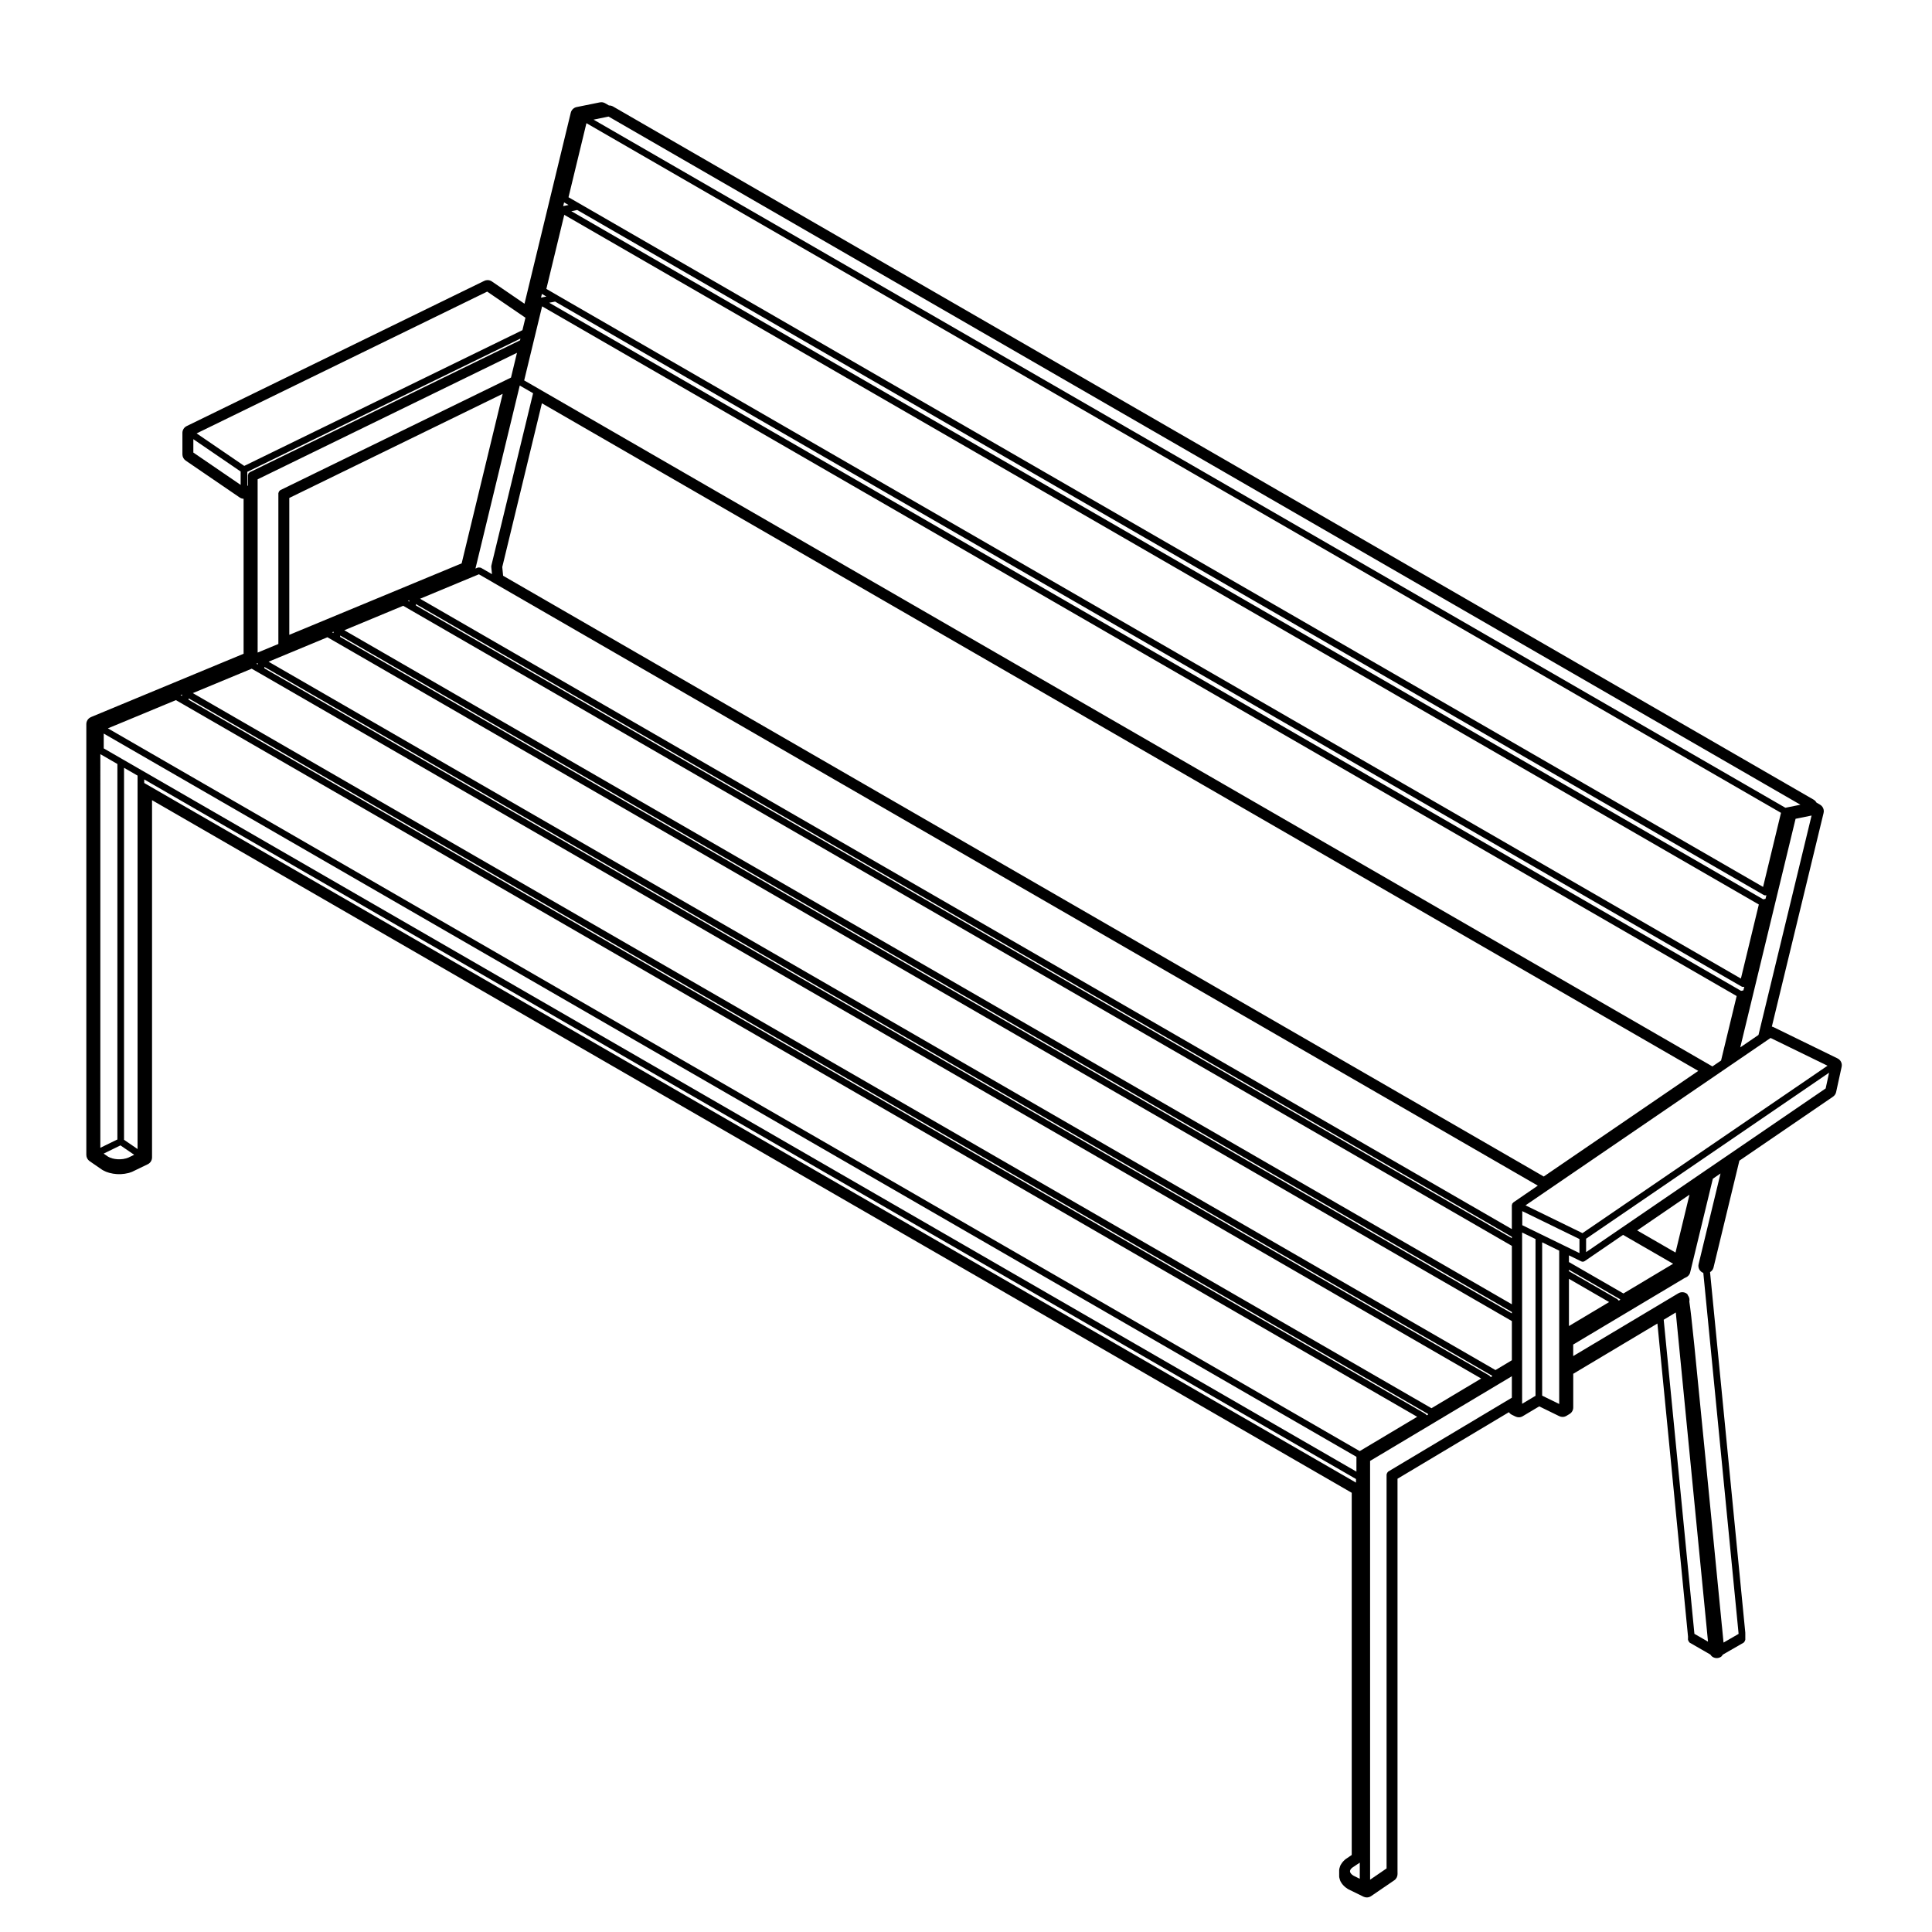 <?xml version="1.0" encoding="UTF-8"?>
<!-- Uploaded to: ICON Repo, www.svgrepo.com, Generator: ICON Repo Mixer Tools -->
<svg fill="#000000" width="800px" height="800px" version="1.1" viewBox="144 144 512 512" xmlns="http://www.w3.org/2000/svg">
 <path d="m171.08 454.01c0.086 0.059 0.176 0.105 0.273 0.156l0.641 0.309c0.082 0.035 0.156 0.07 0.238 0.098l0.719 0.238 1.012 0.223 1.008 0.117 1.043 0.012 1.047-0.105 0.961-0.191c0.09-0.02 0.172-0.039 0.258-0.07l0.711-0.246 4.168-2.016c0.695-0.332 1.133-1.043 1.133-1.809v-94.672l317.93 183.55v95.984l-1.602 1.09c-0.105 0.074-0.207 0.156-0.297 0.25l-0.414 0.418c-0.102 0.105-0.191 0.215-0.266 0.332l-0.289 0.449c-0.102 0.145-0.172 0.312-0.227 0.48l-0.145 0.469c-0.059 0.191-0.09 0.398-0.09 0.605v1.516c0 0.191 0.023 0.383 0.082 0.562l0.137 0.473c0.051 0.176 0.125 0.348 0.227 0.508l0.289 0.453c0.086 0.125 0.176 0.246 0.289 0.352l0.414 0.414c0.082 0.082 0.168 0.156 0.266 0.223l0.527 0.371c0.086 0.066 0.176 0.109 0.273 0.16l3.934 1.926c0.281 0.137 0.586 0.203 0.887 0.203 0.398 0 0.789-0.117 1.137-0.348l6.133-4.188c0.551-0.371 0.875-0.996 0.875-1.664l-0.008-1.039v-103.72l29.52-17.633c0.195 0.289 0.465 0.523 0.785 0.68l0.961 0.465c0.281 0.137 0.578 0.207 0.883 0.207 0.359 0 0.715-0.102 1.031-0.289l4.375-2.609 5.301 2.59c0.281 0.137 0.586 0.207 0.887 0.207 0.359 0 0.727-0.102 1.039-0.293l0.816-0.492c0.609-0.363 0.973-1.02 0.973-1.727v-8.922l22.305-13.32 8.102 82.848c0 0.012 0.012 0.012 0.012 0.016l-0.012 0.715v0.004 0.219c0 0.047 0.039 0.059 0.051 0.105 0.016 0.141 0.082 0.242 0.16 0.363 0.035 0.035 0.047 0.086 0.09 0.109 0.055 0.059 0.07 0.141 0.141 0.188l5.488 3.16c0.152 0.242 0.336 0.469 0.645 0.648 0.316 0.191 0.68 0.289 1.039 0.289 0.379 0 0.75-0.105 1.09-0.312 0.238-0.145 0.383-0.383 0.535-0.609l5.508-3.168c0.039-0.023 0.047-0.074 0.082-0.102 0.09-0.07 0.137-0.156 0.191-0.258 0.066-0.105 0.109-0.188 0.125-0.309 0.004-0.039 0.047-0.066 0.047-0.105v-1.758c0-0.016-0.016-0.023-0.02-0.039 0-0.016 0.02-0.031 0.02-0.047l-9.344-95.574c0.43-0.273 0.777-0.656 0.91-1.184l6.863-28.359 24.809-16.953c0.422-0.293 0.727-0.73 0.832-1.234l1.457-6.676c0.203-0.906-0.25-1.828-1.09-2.238l-16.902-8.254c-0.156-0.082-0.324-0.137-0.504-0.168 5.039-20.824 13.445-55.539 13.699-56.559 0.082-0.289 0.098-0.59 0.039-0.891-0.105-0.574-0.465-1.078-0.969-1.371l-0.898-0.523c-0.016-0.012-0.031-0.016-0.047-0.023-0.176-0.324-0.434-0.598-0.766-0.789l-318.16-183.69c-0.312-0.176-0.656-0.266-1.008-0.266h-0.074c-0.031-0.023-0.066-0.047-0.102-0.066l-0.898-0.523c-0.312-0.18-0.66-0.273-1.012-0.273-0.133 0-0.266 0.012-0.402 0.039 0 0-5.598 1.133-6.082 1.23-0.781 0.137-1.426 0.727-1.617 1.512l-12.262 50.621-8.652-5.91c-0.336-0.23-0.734-0.352-1.137-0.352-0.301 0-0.605 0.066-0.883 0.207l-78.852 38.477c-0.695 0.336-1.133 1.043-1.133 1.809v5.68c0 0.664 0.328 1.289 0.875 1.664l14.297 9.766c0.312 0.215 0.676 0.332 1.043 0.348v41.07l-33.195 13.77-7.082 2.941c-0.047 0.016-0.242 0.109-0.289 0.137-0.684 0.336-1.113 1.039-1.113 1.797v114.16c0 0.664 0.328 1.285 0.875 1.664zm102.03-232.73 10.137 6.922-0.797 3.293-73.723 35.977-12.621-8.617zm348.02 135.98-3.984 0.805-315.85-182.36 2.973-0.605 1.012-0.207zm7.18 69.168-64.938 44.367-15.094-7.367 63.781-43.57 1.16-0.789zm-0.488 6.016-25.16 17.191-7.008 4.781-1.219 0.836h-0.004l-20.836 14.242-9.262 6.332v-3.551l64.391-43.996zm-115.94 101.54c-0.035 0.023-0.035 0.066-0.07 0.098-0.098 0.07-0.133 0.156-0.191 0.258-0.059 0.105-0.105 0.188-0.125 0.309 0 0.039-0.039 0.066-0.039 0.105v104.4l-4.367 2.988-0.004-110.98 5.703-3.406 31.867-19.039v5.691zm-302.34-264.94 72.383-35.32-0.113 0.469-71.617 34.949c-0.051 0.023-0.055 0.082-0.102 0.109-0.066 0.047-0.121 0.074-0.172 0.137-0.02 0.023-0.055 0.02-0.074 0.051-0.023 0.035-0.004 0.082-0.023 0.117-0.039 0.082-0.055 0.152-0.07 0.238-0.012 0.051-0.055 0.086-0.055 0.137v2.75l-0.156 0.074zm83.949-71.398 1.184 0.68-1.422 0.293zm-115.49 253.14-0.605 0.203-0.5 0.105c-0.004 0-0.004 0-0.012 0.004 0 0 0-0.004-0.004-0.004l-0.191 0.051-0.742 0.07-0.699 0.004-0.777-0.082-0.648-0.133-0.641-0.215-0.508-0.242-1.211-0.828 4.457-2.18 3.637 2.488zm2.453-98.758v96.48l-3.582-2.449v-98.582l3.582 2.066zm-5.348 93.945-4.516 2.207 0.004-104.32 4.516 2.606zm2.191-110.9 13.316-5.531 2.055 1.184 326.9 188.74-15.23 9.094-331.75-191.54zm116.24-134.14 316.57 182.77-4.75 19.629-313.66-181.08-2.906-1.688zm228.55 318.16c-0.016-0.031 0-0.066-0.016-0.098-0.023-0.035-0.066-0.035-0.098-0.07-0.051-0.059-0.09-0.105-0.152-0.145-0.035-0.023-0.035-0.074-0.074-0.098l-327.76-189.23v-0.379l328.49 189.66v0.121zm-311.39-197.88 2.055 1.18h0.004l323.77 186.93-13.168 7.871-328.26-189.51zm9.969-8.973v-36.277l56.547-27.594-10.871 44.926zm11.719-0.836v0.363l-0.367-0.211zm20.074-8.328v0.363l-0.367-0.211zm-21.691 9.805 2.055 1.18h0.004l311.83 180.04v10.379l-4.344 2.602-325.14-187.72zm3.375-0.094v-0.367l310.51 179.27v0.379zm1.105-1.766 15.598-6.481 2.051 1.184 291.76 168.45v15.48zm309.41 161.12-290.44-167.68v-0.371l290.44 167.68-0.004 0.371zm-332.35-152.04-0.371-0.211 0.371-0.156zm326.73 188.86c-0.016-0.031 0.004-0.07-0.016-0.105-0.023-0.035-0.066-0.035-0.098-0.07-0.051-0.059-0.09-0.105-0.152-0.145-0.035-0.023-0.035-0.074-0.074-0.098l-324.63-187.43v-0.371l325.37 187.86v0.125zm6-46.297c-0.031 0.016-0.023 0.055-0.051 0.074-0.059 0.051-0.09 0.105-0.133 0.168-0.035 0.039-0.09 0.051-0.109 0.102-0.02 0.039 0.004 0.082-0.012 0.121-0.02 0.066-0.039 0.117-0.051 0.191 0 0.031-0.031 0.047-0.031 0.074v6.332l-289.33-167.05 13.828-5.75 1.762-0.73 3.188 1.832 0.875 0.52h0.004l276.56 159.66zm49.023-34.863-40.953 27.988-275.78-159.21-0.223-2.309 10.504-43.395zm3.746-1.184-311.07-179.6v-0.004l-3.824-2.199 4.75-19.629 316.57 182.78-4.133 17.09zm-306.7-202.69 314.39 181.5c0.051 0.031 0.105 0.023 0.168 0.047 0.023 0.012 0.035 0.047 0.066 0.051 0.07 0.016 0.137 0.023 0.207 0.023 0.055 0 0.109-0.004 0.172-0.02l0.141-0.023-0.23 0.961-0.621 0.125-315.85-182.36zm-9.367 22.246 3.535 2.039-11.062 45.695c-0.004 0.031 0.016 0.055 0.012 0.09-0.004 0.047-0.047 0.07-0.047 0.117 0 0.02 0.02 0.035 0.023 0.055 0 0.012-0.012 0.02-0.012 0.035l0.191 1.953-2.961-1.707c-0.02-0.012-0.039 0-0.059-0.004-0.102-0.051-0.207-0.031-0.312-0.039-0.121-0.004-0.227-0.039-0.344 0-0.02 0.004-0.039-0.004-0.059 0l-0.645 0.266zm-69.465 24.852 68.73-33.527-1.586 6.566-61.156 29.84c-0.051 0.023-0.055 0.082-0.102 0.109-0.098 0.066-0.152 0.141-0.211 0.242-0.066 0.102-0.105 0.188-0.125 0.301-0.012 0.051-0.055 0.086-0.055 0.137v39.969l-5.492 2.277zm399.09 110.14c0.051 0.031 0.105 0.023 0.168 0.047 0.023 0.012 0.035 0.039 0.066 0.051 0.07 0.016 0.137 0.023 0.207 0.023 0.055 0 0.109-0.004 0.172-0.016l0.137-0.023-0.238 0.961-0.609 0.121-315.86-182.36 1.57-0.316zm-323.75-159.27 1.184 0.691-1.422 0.289zm-95.383 106.53-0.379-0.215 0.379-0.156zm-10.457 19.84-5.344-3.082-4.941-2.852v-3.926l331.98 191.67-0.004 3.926zm429.46 30.781-313.6-181.06c-0.004-0.004-0.012-0.004-0.016-0.012l-0.039-0.016v-0.004l-2.918-1.68 4.75-19.629 316.57 182.77zm-428.52-27.254c-0.008 0-0.008-0.004 0 0l-0.492-0.289v-0.945l321.13 185.4v0.953zm321.62 285.84 0.02 0.012v4.254l-1.652-0.812-0.395-0.273-0.297-0.309-0.168-0.262-0.07-0.238v-0.207l0.074-0.238 0.172-0.273 0.289-0.293zm46.594-165.27v41.543l-3.551 2.117v-45.395zm1.27-1.34-4.781-2.332v-3.723l15.156 7.394v3.723l-4.09-1.996zm7.586 24.398v-12.516l10.656 6.156zm18.086-25.34 13.863-9.477-3.707 15.336zm-4.519 18.387-0.402 0.242c-0.016-0.039 0.004-0.082-0.016-0.109-0.023-0.035-0.066-0.035-0.098-0.07-0.051-0.059-0.09-0.105-0.152-0.145-0.035-0.023-0.035-0.074-0.074-0.098l-12.832-7.41 0.004-0.379 13.566 7.824v0.145zm0.777-17.211 13.27 7.656-13.176 7.875-14.438-8.328v-1.777l3.273 1.598c0.125 0.059 0.258 0.09 0.387 0.09 0.172 0 0.344-0.051 0.5-0.152zm35.891-52.984-4.832 3.301 14.66-60.582 4.242-0.863zm-414.78-157.88 12.535 8.566v3.543l-12.535-8.566zm357.45 253.47v-40.633l4.516 2.207v40.637zm35.414-22.039 8.051 82.246 0.09 0.918 0.07 0.715 0.324 3.352-3.602-2.074-8.137-83.23zm16.641 85.18-3.988 2.301-0.387-3.984-0.082-0.746-0.086-0.906-4.18-42.699c-2.812-28.672-3.773-38.512-4.332-42.039 0.102-0.484 0.031-0.996-0.246-1.449-0.031-0.055-0.07-0.109-0.105-0.16-0.125-0.352-0.246-0.438-0.402-0.539-0.332-0.227-0.73-0.332-1.117-0.332-0.359 0-0.719 0.098-1.039 0.289l-0.098 0.055-5.875 3.508-21.891 13.074v-3.055l29.59-17.668c0.059-0.02 0.117-0.039 0.176-0.066 0.586-0.25 1.074-0.73 1.223-1.355l6.016-24.852 2.035-1.395-5.809 24.031c-0.242 0.992 0.316 1.965 1.25 2.324l9.34 95.527-0.004 0.137z"/>
</svg>